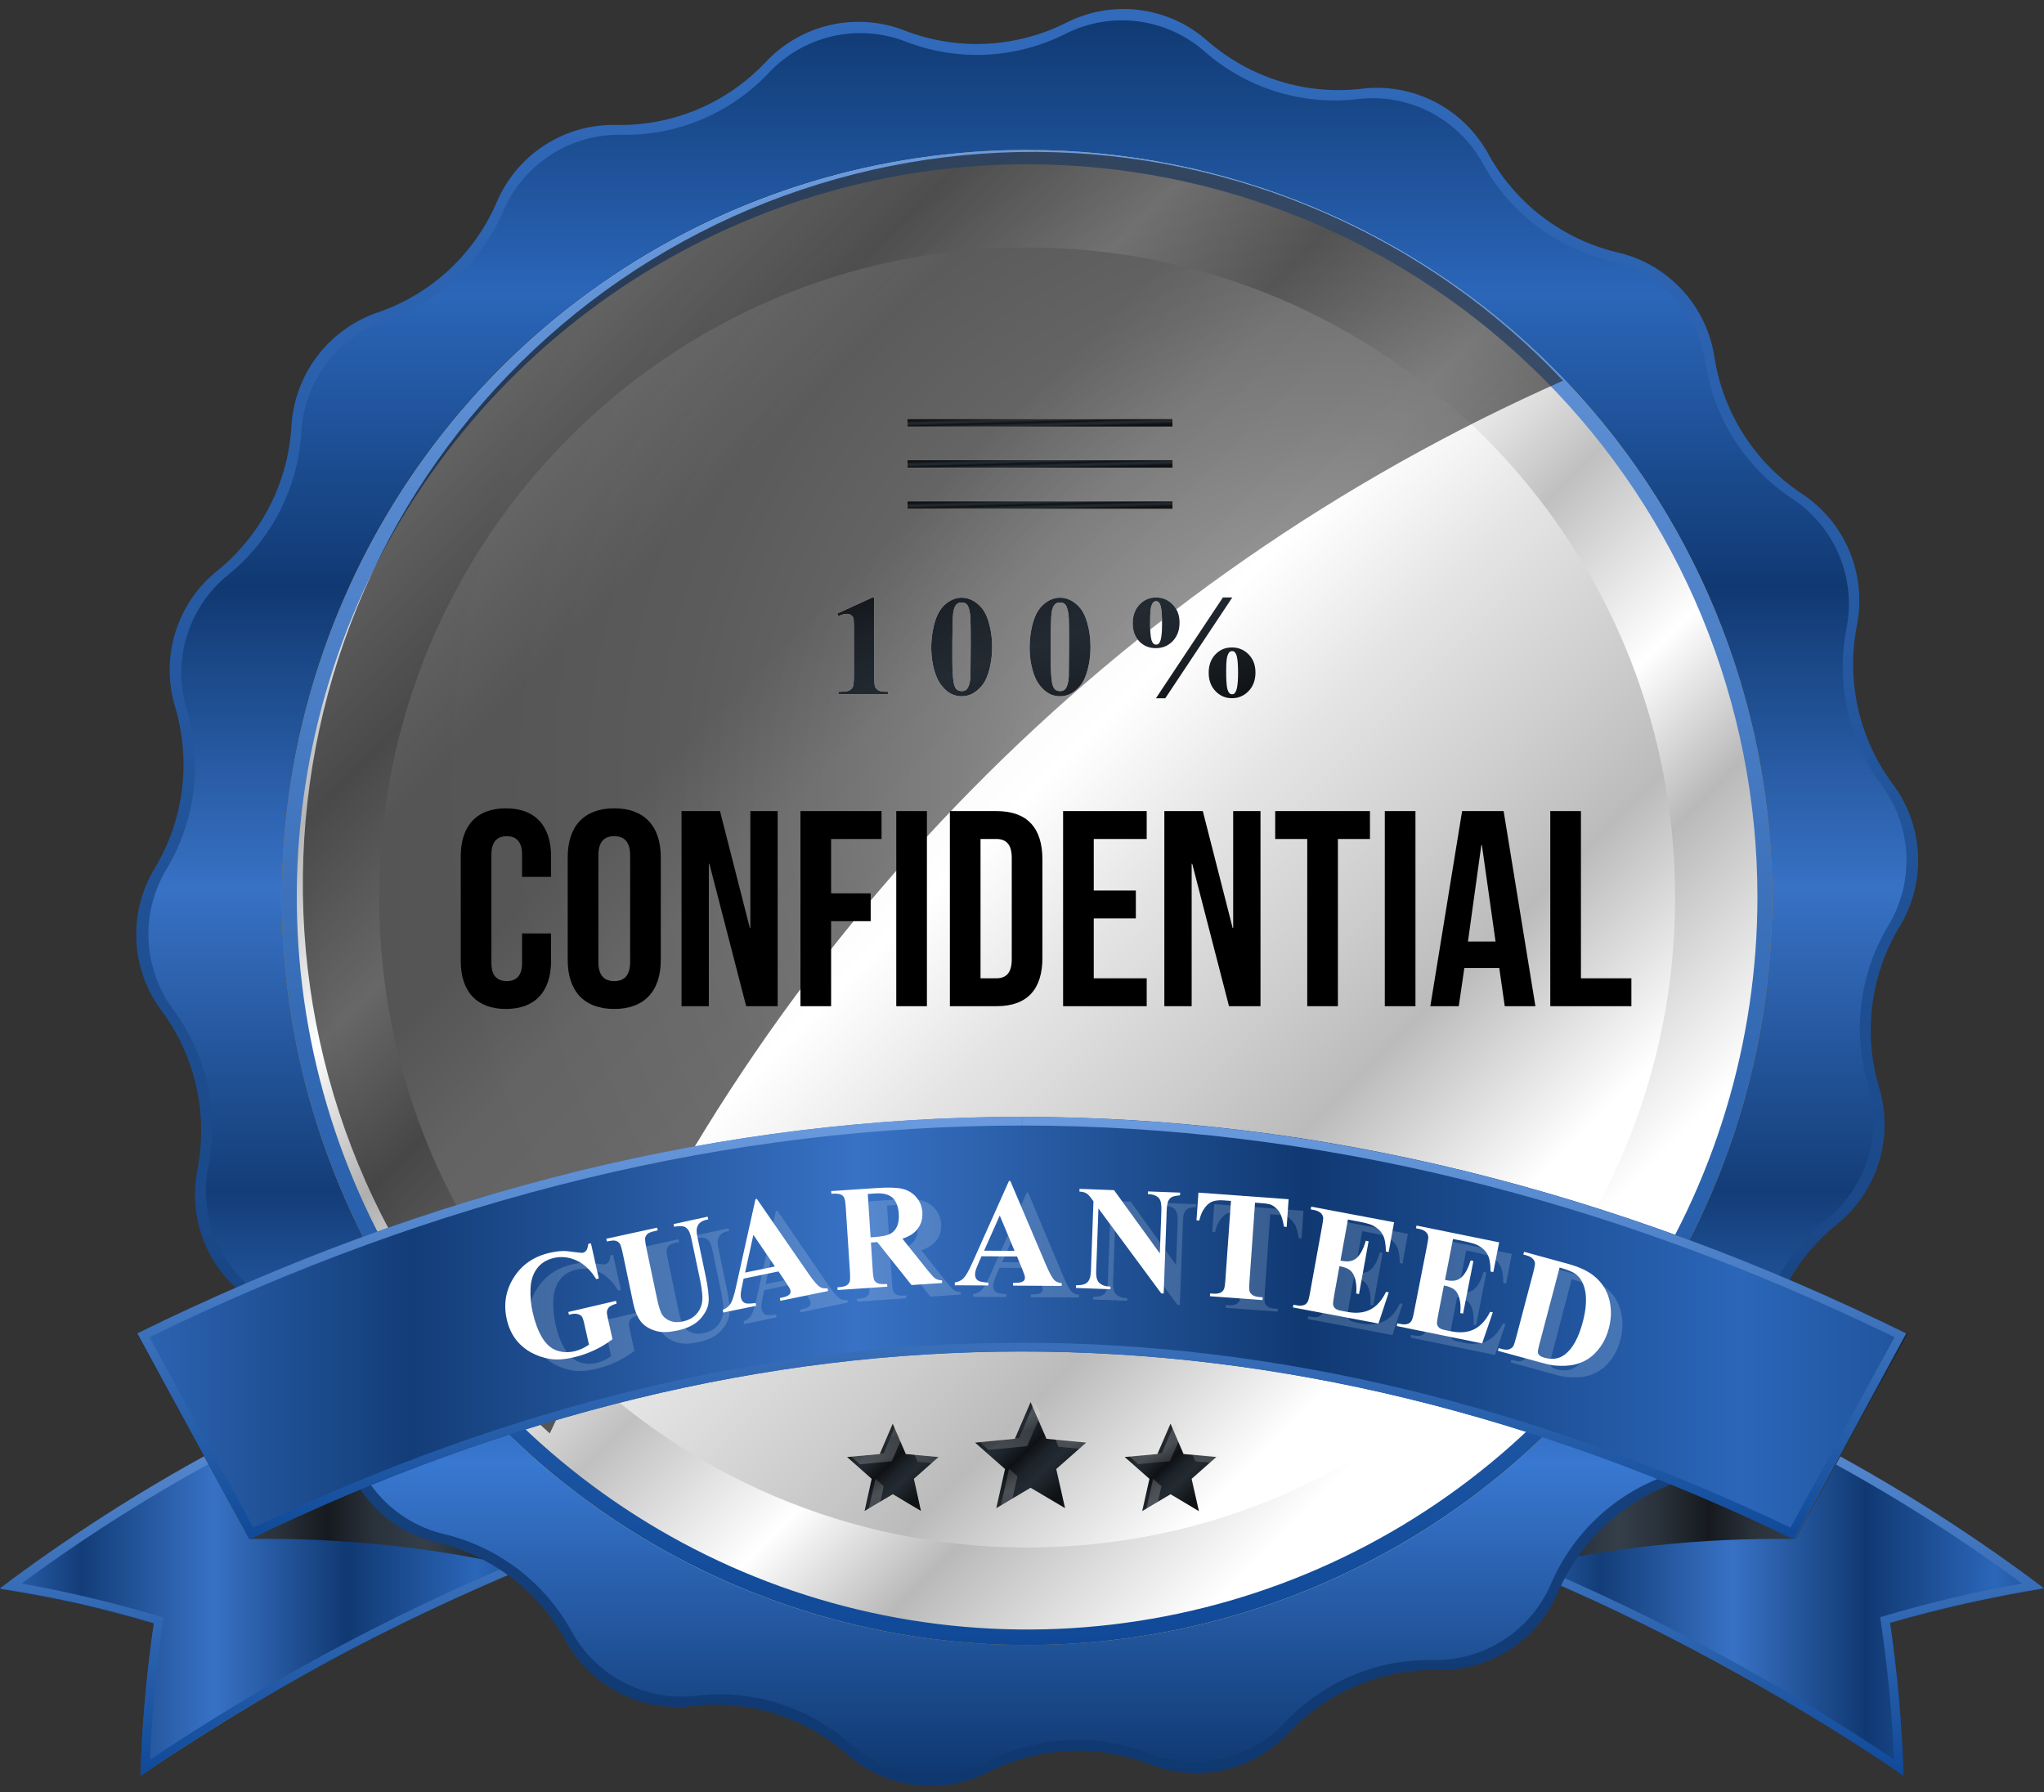 <svg width="195" height="171" viewBox="0 0 195 171" fill="none" xmlns="http://www.w3.org/2000/svg">
<rect x="0" y="0" width="195" height="171" fill="#333333" stroke="none"/>
<g clip-path="url(#clip0_22268_1790)">
<path d="M50.125 149.586C37.245 154.935 24.942 161.582 13.404 169.429C13.555 164.566 13.984 159.714 14.69 154.9C9.871 153.488 4.968 152.384 0.01 151.593C12.975 141.827 27.322 134.062 42.576 128.553L50.125 149.586Z" fill="url(#paint0_linear_22268_1790)"/>
<path d="M144.896 149.587C157.774 154.935 170.073 161.583 181.607 169.429C181.467 164.554 181.041 159.692 180.333 154.868C185.147 153.455 190.047 152.349 195.001 151.56C182.039 141.79 167.691 134.024 152.435 128.521C149.392 136.932 147.875 141.165 144.896 149.587Z" fill="url(#paint1_linear_22268_1790)"/>
<path d="M42.083 129.601L48.291 146.953L49.071 149.157C36.913 154.275 25.271 160.55 14.306 167.897C14.476 163.593 14.88 159.304 15.515 155.043L15.603 154.327L14.91 154.129C10.686 152.872 6.394 151.858 2.055 151.086C14.316 142.065 27.789 134.832 42.072 129.601M42.567 128.499C27.312 134.007 12.965 141.773 0 151.538C4.958 152.329 9.861 153.433 14.68 154.845C13.973 159.67 13.543 164.532 13.394 169.407C24.932 161.562 37.236 154.913 50.115 149.565L42.567 128.51V128.499Z" fill="url(#paint2_linear_22268_1790)"/>
<path d="M152.906 129.6C167.185 134.836 180.658 142.069 192.922 151.086C188.583 151.845 184.292 152.849 180.067 154.094L179.375 154.293L179.473 155.01C180.099 159.271 180.502 163.56 180.682 167.863C169.713 160.517 158.068 154.241 145.906 149.124L149.619 138.772L152.916 129.6M152.41 128.498C149.4 136.92 147.883 141.131 144.873 149.553C157.749 154.9 170.05 161.549 181.584 169.396C181.442 164.521 181.017 159.659 180.308 154.833C185.124 153.42 190.022 152.316 194.976 151.526C182.015 141.756 167.666 133.99 152.41 128.487V128.498Z" fill="url(#paint3_linear_22268_1790)"/>
<path d="M50.149 149.653C41.505 147.645 32.65 146.701 23.778 146.841L13.076 127.219C22.926 126.516 32.824 126.975 42.567 128.586L50.149 149.653Z" fill="url(#paint4_linear_22268_1790)"/>
<path d="M144.896 149.654C153.541 147.645 162.396 146.702 171.268 146.842L181.981 127.22C172.127 126.517 162.225 126.976 152.478 128.587C149.358 137.02 147.853 141.231 144.896 149.654Z" fill="url(#paint5_linear_22268_1790)"/>
<path d="M168.178 130.505C168.065 132.96 167.21 135.322 165.73 137.279C164.248 139.236 162.208 140.695 159.882 141.463C157.395 142.327 155.113 143.699 153.18 145.492C151.247 147.285 149.706 149.46 148.653 151.88C147.7 154.142 146.089 156.065 144.031 157.394C141.973 158.723 139.563 159.4 137.115 159.332C134.483 159.291 131.871 159.797 129.443 160.817C127.015 161.839 124.824 163.351 123.007 165.263C121.347 167.071 119.178 168.331 116.788 168.874C114.398 169.418 111.899 169.219 109.624 168.305C107.165 167.367 104.539 166.948 101.911 167.074C99.283 167.202 96.709 167.873 94.351 169.044C92.174 170.174 89.707 170.615 87.275 170.305C84.844 169.996 82.564 168.952 80.737 167.313C78.747 165.582 76.421 164.285 73.906 163.504C71.39 162.721 68.74 162.472 66.124 162.772C63.694 163.075 61.23 162.636 59.053 161.511C56.877 160.385 55.09 158.627 53.927 156.467C52.646 154.16 50.903 152.145 48.807 150.548C46.712 148.95 44.31 147.805 41.753 147.185C39.365 146.637 37.198 145.379 35.535 143.576C33.873 141.772 32.792 139.506 32.435 137.075C32.017 134.468 31.066 131.976 29.642 129.754C28.218 127.533 26.352 125.631 24.161 124.167C22.099 122.84 20.488 120.917 19.54 118.651C18.592 116.385 18.353 113.884 18.854 111.479C19.347 108.884 19.301 106.215 18.719 103.639C18.136 101.064 17.03 98.636 15.47 96.509C13.984 94.554 13.126 92.193 13.008 89.738C12.89 87.283 13.519 84.851 14.81 82.762C16.158 80.494 17.024 77.971 17.355 75.352C17.685 72.732 17.474 70.072 16.733 67.539C16.004 65.193 16.003 62.681 16.729 60.334C17.455 57.988 18.874 55.918 20.799 54.398C22.84 52.73 24.515 50.657 25.719 48.308C26.924 45.96 27.631 43.387 27.798 40.751C27.921 38.295 28.782 35.934 30.266 33.976C31.75 32.019 33.789 30.557 36.116 29.783C38.605 28.92 40.89 27.549 42.824 25.756C44.759 23.963 46.302 21.787 47.356 19.366C48.301 17.099 49.911 15.173 51.971 13.844C54.031 12.515 56.445 11.846 58.894 11.925C61.525 11.962 64.135 11.454 66.561 10.431C68.987 9.409 71.176 7.894 72.991 5.983C74.656 4.182 76.825 2.928 79.213 2.385C81.602 1.842 84.097 2.036 86.374 2.94C88.835 3.882 91.463 4.302 94.093 4.175C96.723 4.048 99.299 3.376 101.658 2.202C103.829 1.081 106.288 0.647 108.71 0.956C111.133 1.265 113.405 2.303 115.228 3.933C117.218 5.662 119.545 6.959 122.06 7.741C124.575 8.522 127.225 8.772 129.842 8.474C132.271 8.169 134.736 8.608 136.913 9.733C139.089 10.858 140.876 12.617 142.038 14.78C143.322 17.086 145.067 19.101 147.164 20.698C149.261 22.296 151.665 23.441 154.223 24.062C156.621 24.594 158.801 25.847 160.47 27.653C162.142 29.458 163.223 31.732 163.574 34.17C163.992 36.779 164.945 39.273 166.371 41.494C167.797 43.716 169.664 45.617 171.858 47.079C173.909 48.415 175.51 50.341 176.45 52.605C177.392 54.869 177.629 57.365 177.133 59.767C176.636 62.361 176.681 65.031 177.265 67.607C177.847 70.183 178.955 72.611 180.518 74.737C182.003 76.691 182.861 79.052 182.979 81.507C183.096 83.962 182.468 86.395 181.176 88.484C179.824 90.75 178.955 93.273 178.624 95.893C178.293 98.513 178.507 101.174 179.254 103.707C179.973 106.055 179.969 108.566 179.244 110.912C178.519 113.258 177.106 115.33 175.188 116.858C173.144 118.524 171.465 120.597 170.259 122.946C169.053 125.294 168.344 127.868 168.178 130.505Z" fill="url(#paint6_linear_22268_1790)"/>
<path d="M167.287 129.921C167.166 132.343 166.319 134.673 164.856 136.604C163.394 138.535 161.384 139.979 159.091 140.746C156.636 141.6 154.382 142.954 152.474 144.724C150.566 146.495 149.044 148.642 148.004 151.031C147.063 153.265 145.472 155.161 143.439 156.474C141.406 157.785 139.026 158.45 136.61 158.384C134.011 158.343 131.433 158.844 129.037 159.853C126.641 160.863 124.479 162.359 122.688 164.248C121.046 166.021 118.909 167.255 116.557 167.79C114.205 168.325 111.746 168.136 109.503 167.247C107.074 166.319 104.48 165.906 101.884 166.031C99.288 166.155 96.746 166.818 94.417 167.974C92.266 169.083 89.832 169.512 87.434 169.207C85.036 168.902 82.786 167.877 80.979 166.266C79.014 164.56 76.719 163.282 74.239 162.509C71.758 161.737 69.144 161.489 66.563 161.779C64.158 162.091 61.715 161.663 59.557 160.553C57.399 159.443 55.628 157.703 54.476 155.562C53.21 153.286 51.488 151.296 49.42 149.718C47.352 148.14 44.98 147.006 42.456 146.39C40.098 145.853 37.958 144.612 36.316 142.832C34.675 141.051 33.609 138.814 33.259 136.414C32.842 133.85 31.905 131.399 30.507 129.213C29.108 127.027 27.277 125.152 25.128 123.704C23.097 122.39 21.51 120.491 20.574 118.256C19.639 116.022 19.399 113.555 19.887 111.181C20.383 108.624 20.346 105.991 19.778 103.449C19.211 100.907 18.126 98.51 16.59 96.409C15.131 94.475 14.288 92.143 14.172 89.719C14.056 87.296 14.673 84.894 15.942 82.828C17.272 80.59 18.128 78.1 18.455 75.515C18.782 72.929 18.574 70.304 17.843 67.803C17.119 65.485 17.113 63 17.825 60.678C18.537 58.356 19.934 56.305 21.831 54.795C23.846 53.148 25.499 51.101 26.688 48.783C27.878 46.465 28.577 43.926 28.743 41.325C28.86 38.901 29.706 36.569 31.169 34.637C32.632 32.705 34.644 31.262 36.94 30.499C39.386 29.639 41.63 28.281 43.53 26.512C45.43 24.742 46.946 22.598 47.983 20.214C48.922 17.982 50.511 16.085 52.542 14.773C54.573 13.461 56.951 12.795 59.366 12.861C61.966 12.901 64.546 12.401 66.944 11.392C69.341 10.382 71.505 8.886 73.298 6.997C74.941 5.226 77.078 3.992 79.43 3.457C81.782 2.922 84.24 3.111 86.484 3.999C88.91 4.928 91.503 5.343 94.097 5.218C96.692 5.093 99.232 4.43 101.559 3.271C103.709 2.162 106.143 1.731 108.542 2.036C110.94 2.341 113.191 3.367 114.997 4.98C116.963 6.685 119.26 7.964 121.743 8.737C124.225 9.509 126.841 9.757 129.424 9.466C131.829 9.154 134.272 9.582 136.429 10.692C138.587 11.802 140.359 13.542 141.51 15.684C142.773 17.962 144.494 19.954 146.564 21.533C148.632 23.111 151.004 24.243 153.532 24.855C155.88 25.389 158.015 26.621 159.656 28.391C161.297 30.161 162.367 32.386 162.728 34.776C163.142 37.35 164.079 39.81 165.484 42.003C166.89 44.195 168.73 46.074 170.891 47.52C172.923 48.833 174.512 50.731 175.45 52.966C176.386 55.2 176.628 57.667 176.144 60.042C175.648 62.601 175.685 65.236 176.251 67.779C176.819 70.323 177.905 72.722 179.441 74.825C180.901 76.757 181.745 79.086 181.863 81.508C181.98 83.929 181.366 86.33 180.099 88.395C178.765 90.632 177.907 93.122 177.58 95.708C177.252 98.294 177.463 100.92 178.198 103.42C178.909 105.737 178.908 108.214 178.191 110.529C177.476 112.844 176.081 114.889 174.189 116.395C172.166 118.047 170.51 120.103 169.322 122.431C168.134 124.759 167.442 127.31 167.287 129.921Z" fill="url(#paint7_linear_22268_1790)"/>
<path d="M169.071 85.629C169.071 99.735 164.901 113.524 157.089 125.253C149.277 136.982 138.175 146.124 125.185 151.522C112.195 156.92 97.901 158.333 84.11 155.581C70.32 152.829 57.653 146.035 47.711 136.061C37.769 126.087 30.998 113.378 28.255 99.543C25.512 85.708 26.919 71.367 32.3 58.335C37.681 45.302 46.793 34.163 58.484 26.326C70.174 18.489 83.919 14.306 97.98 14.306C116.834 14.306 134.916 21.82 148.249 35.196C161.58 48.572 169.071 66.713 169.071 85.629Z" fill="url(#paint8_linear_22268_1790)"/>
<path d="M169.071 85.629C169.071 99.735 164.901 113.524 157.089 125.253C149.277 136.982 138.175 146.124 125.185 151.522C112.195 156.92 97.901 158.333 84.11 155.581C70.32 152.829 57.653 146.035 47.711 136.061C37.769 126.087 30.998 113.378 28.255 99.543C25.512 85.708 26.919 71.367 32.3 58.335C37.681 45.302 46.793 34.163 58.484 26.326C70.174 18.489 83.919 14.306 97.98 14.306C116.834 14.306 134.916 21.82 148.249 35.196C161.58 48.572 169.071 66.713 169.071 85.629Z" fill="url(#paint9_linear_22268_1790)"/>
<path d="M167.661 85.628C167.651 99.451 163.556 112.96 155.893 124.448C148.23 135.936 137.345 144.886 124.613 150.168C111.881 155.451 97.873 156.827 84.362 154.123C70.85 151.42 58.441 144.759 48.702 134.981C38.963 125.203 32.333 112.747 29.649 99.19C26.965 85.632 28.348 71.58 33.623 58.81C38.898 46.041 47.829 35.127 59.285 27.449C70.742 19.771 84.21 15.672 97.988 15.672C107.142 15.672 116.207 17.482 124.663 20.999C133.12 24.515 140.803 29.669 147.274 36.165C153.745 42.662 158.876 50.374 162.374 58.861C165.872 67.348 167.668 76.444 167.661 85.628Z" fill="url(#paint10_linear_22268_1790)"/>
<path d="M97.991 147.647C132.132 147.647 159.808 119.88 159.808 85.628C159.808 51.376 132.132 23.61 97.991 23.61C63.85 23.61 36.174 51.376 36.174 85.628C36.174 119.88 63.85 147.647 97.991 147.647Z" fill="url(#paint11_linear_22268_1790)"/>
<path style="mix-blend-mode:screen" opacity="0.6" d="M52.445 136.769C53.083 135.402 53.731 134.057 54.401 132.712C72.599 89.663 106.47 55.192 149.116 36.322C142.648 29.469 134.862 24.002 126.23 20.25C117.597 16.498 108.297 14.54 98.89 14.493C89.482 14.445 80.163 16.311 71.493 19.976C62.824 23.641 54.985 29.03 48.449 35.818C41.912 42.606 36.814 50.652 33.462 59.471C30.11 68.29 28.574 77.698 28.945 87.129C29.316 96.56 31.588 105.818 35.623 114.343C39.659 122.869 45.373 130.487 52.423 136.736L52.445 136.769Z" fill="url(#paint12_radial_22268_1790)"/>
<path d="M171.171 146.851C121.725 122.975 73.302 122.986 23.813 146.851L13.111 127.23C69.149 99.671 125.89 99.671 181.883 127.23L171.171 146.851Z" fill="url(#paint13_linear_22268_1790)"/>
<path d="M58.489 119.725L59.237 123.085L58.985 123.145C58.475 122.298 57.862 121.708 57.145 121.374C56.428 121.04 55.708 120.958 54.984 121.128C54.292 121.292 53.761 121.629 53.391 122.141C53.019 122.648 52.818 123.282 52.786 124.044C52.755 124.806 52.823 125.564 52.991 126.319C53.194 127.233 53.478 128.009 53.84 128.649C54.203 129.288 54.653 129.715 55.19 129.929C55.731 130.142 56.322 130.172 56.964 130.021C57.188 129.968 57.41 129.891 57.632 129.789C57.857 129.682 58.082 129.552 58.307 129.401L57.866 127.418C57.782 127.044 57.703 126.808 57.63 126.712C57.554 126.611 57.427 126.535 57.248 126.484C57.073 126.431 56.874 126.431 56.651 126.484L56.412 126.54L56.354 126.28L60.856 125.219L60.914 125.479C60.577 125.583 60.349 125.688 60.229 125.796C60.113 125.897 60.037 126.041 60.002 126.227C59.981 126.325 60.009 126.548 60.086 126.895L60.527 128.877C59.996 129.289 59.424 129.638 58.812 129.925C58.206 130.216 57.559 130.443 56.872 130.605C55.993 130.812 55.235 130.863 54.597 130.757C53.964 130.645 53.38 130.442 52.845 130.149C52.313 129.85 51.866 129.48 51.504 129.037C51.041 128.466 50.721 127.779 50.542 126.978C50.223 125.544 50.443 124.217 51.202 122.997C51.96 121.778 53.082 120.993 54.567 120.642C55.027 120.534 55.449 120.474 55.835 120.462C56.044 120.452 56.391 120.484 56.877 120.556C57.366 120.623 57.652 120.647 57.734 120.628C57.862 120.598 57.969 120.523 58.058 120.404C58.145 120.279 58.205 120.073 58.236 119.784L58.489 119.725Z" fill="#C8DCEE" fill-opacity="0.21"/>
<path d="M59.94 119.293L64.736 118.236L64.791 118.497L64.551 118.55C64.19 118.63 63.949 118.725 63.829 118.835C63.712 118.939 63.638 119.066 63.607 119.215C63.581 119.364 63.624 119.711 63.737 120.256L64.712 124.938C64.889 125.794 65.069 126.347 65.25 126.597C65.436 126.846 65.691 127.031 66.017 127.151C66.343 127.271 66.726 127.282 67.164 127.186C67.667 127.075 68.07 126.866 68.374 126.558C68.681 126.244 68.879 125.864 68.968 125.417C69.061 124.969 69.002 124.237 68.79 123.221L67.979 119.322C67.89 118.894 67.783 118.598 67.658 118.434C67.533 118.269 67.397 118.166 67.25 118.125C67.022 118.062 66.721 118.072 66.346 118.155L66.292 117.894L69.506 117.186L69.56 117.447L69.368 117.489C69.108 117.546 68.902 117.648 68.751 117.795C68.6 117.941 68.508 118.131 68.475 118.364C68.447 118.528 68.474 118.804 68.555 119.195L69.31 122.826C69.544 123.95 69.64 124.777 69.597 125.308C69.559 125.837 69.305 126.373 68.835 126.914C68.365 127.455 67.647 127.832 66.683 128.044C65.879 128.221 65.235 128.248 64.751 128.123C64.09 127.954 63.587 127.662 63.242 127.246C62.898 126.83 62.643 126.225 62.477 125.431L61.504 120.748C61.389 120.198 61.288 119.864 61.202 119.745C61.114 119.622 60.989 119.536 60.826 119.489C60.663 119.441 60.386 119.463 59.994 119.554L59.94 119.293Z" fill="#C8DCEE" fill-opacity="0.21"/>
<path d="M76.194 122.412L72.903 123.094L72.694 124.108C72.627 124.446 72.613 124.716 72.653 124.919C72.705 125.187 72.849 125.364 73.085 125.447C73.223 125.497 73.539 125.49 74.032 125.427L74.083 125.689L70.985 126.331L70.934 126.07C71.258 125.949 71.505 125.75 71.675 125.475C71.844 125.194 72.015 124.656 72.188 123.86L74.022 115.52L74.152 115.493L79.051 122.658C79.518 123.336 79.873 123.75 80.117 123.901C80.301 124.015 80.537 124.054 80.826 124.018L80.877 124.28L76.371 125.215L76.32 124.953L76.505 124.914C76.867 124.84 77.111 124.735 77.237 124.601C77.323 124.504 77.352 124.386 77.324 124.244C77.308 124.159 77.277 124.075 77.232 123.991C77.215 123.951 77.111 123.788 76.922 123.504L76.194 122.412ZM75.858 121.937L73.823 118.923L73.041 122.521L75.858 121.937Z" fill="#C8DCEE" fill-opacity="0.21"/>
<path d="M84.92 119.651L85.09 122.296C85.123 122.807 85.172 123.127 85.24 123.258C85.311 123.384 85.426 123.481 85.585 123.549C85.743 123.618 86.032 123.638 86.451 123.609L86.468 123.867L81.773 124.186L81.757 123.928C82.18 123.899 82.464 123.84 82.608 123.752C82.756 123.657 82.855 123.544 82.906 123.41C82.96 123.275 82.971 122.953 82.939 122.442L82.546 116.316C82.513 115.806 82.461 115.488 82.39 115.362C82.322 115.232 82.21 115.132 82.051 115.063C81.893 114.995 81.604 114.975 81.184 115.003L81.168 114.746L85.43 114.456C86.539 114.381 87.356 114.405 87.88 114.528C88.404 114.651 88.843 114.915 89.195 115.32C89.547 115.72 89.741 116.205 89.777 116.776C89.822 117.472 89.615 118.064 89.157 118.552C88.865 118.861 88.443 119.107 87.893 119.288L90.303 122.334C90.619 122.728 90.84 122.971 90.969 123.065C91.163 123.196 91.382 123.261 91.626 123.258L91.643 123.516L88.754 123.712L85.522 119.61L84.92 119.651ZM84.624 115.022L84.889 119.157L85.274 119.131C85.901 119.088 86.366 118.998 86.67 118.861C86.974 118.719 87.203 118.489 87.36 118.171C87.52 117.848 87.585 117.438 87.553 116.941C87.507 116.222 87.308 115.702 86.957 115.381C86.61 115.059 86.073 114.923 85.347 114.973L84.624 115.022Z" fill="#C8DCEE" fill-opacity="0.21"/>
<path d="M98.714 120.984L95.358 120.964L94.953 121.913C94.82 122.23 94.753 122.491 94.752 122.698C94.75 122.972 94.857 123.175 95.071 123.306C95.197 123.384 95.507 123.443 96.002 123.485L96 123.752L92.84 123.732L92.841 123.465C93.183 123.415 93.464 123.272 93.685 123.038C93.906 122.799 94.18 122.308 94.506 121.564L97.95 113.782L98.083 113.783L101.464 121.824C101.786 122.585 102.052 123.065 102.261 123.264C102.419 123.414 102.643 123.501 102.933 123.527L102.931 123.794L98.334 123.766L98.335 123.499L98.525 123.5C98.894 123.503 99.153 123.451 99.303 123.346C99.407 123.27 99.459 123.16 99.46 123.016C99.46 122.929 99.447 122.84 99.419 122.749C99.41 122.705 99.341 122.524 99.212 122.206L98.714 120.984ZM98.479 120.449L97.083 117.073L95.606 120.432L98.479 120.449Z" fill="#C8DCEE" fill-opacity="0.21"/>
<path d="M107.874 114.656L112.197 120.691L112.343 116.627C112.363 116.06 112.297 115.673 112.147 115.467C111.939 115.189 111.58 115.045 111.07 115.035L111.079 114.778L114.114 114.893L114.105 115.151C113.715 115.187 113.45 115.244 113.312 115.323C113.178 115.397 113.069 115.525 112.986 115.708C112.907 115.887 112.86 116.199 112.844 116.646L112.562 124.517L112.332 124.508L106.401 116.401L106.186 122.411C106.166 122.955 106.273 123.327 106.505 123.526C106.743 123.726 107.017 123.832 107.328 123.844L107.545 123.852L107.536 124.11L104.277 123.986L104.287 123.728C104.793 123.743 105.149 123.65 105.355 123.448C105.561 123.246 105.673 122.894 105.691 122.392L105.93 115.72L105.743 115.462C105.557 115.204 105.392 115.032 105.245 114.947C105.099 114.863 104.886 114.81 104.607 114.79L104.616 114.532L107.874 114.656Z" fill="#C8DCEE" fill-opacity="0.21"/>
<path d="M124.353 115.523L124.168 118.163L123.916 118.144C123.81 117.524 123.675 117.076 123.512 116.798C123.349 116.516 123.114 116.285 122.809 116.103C122.638 116.003 122.331 115.937 121.888 115.905L121.182 115.852L120.655 123.376C120.62 123.875 120.624 124.188 120.666 124.317C120.714 124.446 120.811 124.564 120.958 124.671C121.11 124.774 121.321 124.835 121.591 124.855L121.906 124.879L121.887 125.145L116.924 124.777L116.943 124.51L117.258 124.534C117.533 124.554 117.757 124.52 117.932 124.432C118.058 124.374 118.162 124.266 118.243 124.108C118.302 123.997 118.349 123.697 118.383 123.207L118.91 115.684L118.225 115.633C117.587 115.585 117.114 115.69 116.805 115.947C116.373 116.305 116.078 116.84 115.92 117.551L115.654 117.532L115.839 114.892L124.353 115.523Z" fill="#C8DCEE" fill-opacity="0.21"/>
<path d="M129.957 117.462L129.254 121.376L129.44 121.411C130.032 121.524 130.496 121.415 130.831 121.082C131.167 120.75 131.438 120.218 131.646 119.485L131.908 119.534L131.003 124.569L130.741 124.519C130.784 123.961 130.748 123.489 130.632 123.105C130.52 122.722 130.358 122.449 130.145 122.286C129.932 122.119 129.604 121.993 129.158 121.908L128.671 124.617C128.576 125.146 128.538 125.474 128.558 125.6C128.583 125.727 128.648 125.84 128.754 125.938C128.86 126.036 129.046 126.111 129.313 126.162L129.871 126.268C130.744 126.434 131.479 126.359 132.078 126.043C132.681 125.727 133.174 125.166 133.557 124.359L133.811 124.407L132.842 127.383L124.766 125.846L124.813 125.584L125.123 125.643C125.394 125.694 125.621 125.686 125.804 125.619C125.936 125.575 126.048 125.479 126.141 125.331C126.212 125.227 126.291 124.934 126.377 124.452L127.514 118.126C127.593 117.691 127.629 117.422 127.624 117.318C127.608 117.144 127.546 117 127.438 116.887C127.287 116.721 127.06 116.61 126.757 116.552L126.447 116.493L126.494 116.23L134.315 117.719L133.804 120.563L133.542 120.513C133.534 119.793 133.435 119.258 133.246 118.909C133.062 118.561 132.761 118.274 132.346 118.048C132.104 117.914 131.629 117.78 130.922 117.645L129.957 117.462Z" fill="#C8DCEE" fill-opacity="0.21"/>
<path d="M139.877 119.315L139.12 123.218L139.305 123.257C139.896 123.378 140.362 123.275 140.701 122.948C141.041 122.621 141.32 122.092 141.538 121.362L141.799 121.416L140.825 126.437L140.564 126.383C140.615 125.825 140.585 125.353 140.474 124.967C140.367 124.583 140.209 124.307 139.998 124.142C139.788 123.971 139.461 123.84 139.017 123.749L138.492 126.45C138.39 126.978 138.348 127.306 138.366 127.432C138.389 127.559 138.453 127.673 138.557 127.773C138.662 127.873 138.847 127.95 139.113 128.004L139.669 128.119C140.54 128.298 141.276 128.233 141.88 127.926C142.486 127.619 142.988 127.065 143.38 126.264L143.635 126.316L142.625 129.278L134.57 127.623L134.621 127.361L134.93 127.424C135.201 127.48 135.428 127.475 135.612 127.41C135.744 127.369 135.858 127.274 135.953 127.127C136.025 127.024 136.108 126.733 136.201 126.252L137.425 119.943C137.51 119.51 137.55 119.241 137.546 119.137C137.532 118.963 137.472 118.818 137.366 118.703C137.217 118.535 136.992 118.42 136.69 118.358L136.38 118.295L136.431 118.033L144.231 119.636L143.681 122.472L143.419 122.418C143.421 121.698 143.33 121.162 143.146 120.81C142.966 120.459 142.67 120.168 142.258 119.936C142.017 119.799 141.545 119.657 140.839 119.512L139.877 119.315Z" fill="#C8DCEE" fill-opacity="0.21"/>
<path d="M144.117 129.984L144.184 129.726L144.488 129.811C144.756 129.884 144.969 129.898 145.131 129.854C145.299 129.805 145.435 129.716 145.541 129.586C145.608 129.5 145.705 129.213 145.832 128.725L147.451 122.512C147.578 122.03 147.632 121.721 147.613 121.586C147.595 121.452 147.52 121.319 147.39 121.189C147.266 121.055 147.075 120.952 146.818 120.881L146.514 120.797L146.58 120.54L150.688 121.674C151.786 121.977 152.628 122.374 153.216 122.865C153.934 123.467 154.403 124.206 154.624 125.084C154.851 125.962 154.838 126.882 154.587 127.843C154.413 128.507 154.15 129.092 153.796 129.596C153.443 130.096 153.054 130.484 152.629 130.76C152.205 131.031 151.748 131.218 151.256 131.321C150.77 131.421 150.201 131.445 149.547 131.394C149.257 131.374 148.816 131.282 148.225 131.119L144.117 129.984ZM149.94 122.042L148.017 129.411C147.916 129.801 147.871 130.046 147.884 130.144C147.897 130.242 147.941 130.326 148.014 130.396C148.118 130.5 148.286 130.583 148.516 130.647C149.27 130.855 149.914 130.749 150.448 130.329C151.176 129.764 151.737 128.729 152.13 127.224C152.444 126.012 152.512 124.993 152.332 124.166C152.186 123.519 151.91 123.029 151.503 122.698C151.215 122.464 150.694 122.246 149.94 122.042Z" fill="#C8DCEE" fill-opacity="0.21"/>
<path d="M56.375 118.622L57.131 121.982L56.876 122.041C56.361 121.195 55.741 120.605 55.017 120.271C54.293 119.936 53.565 119.855 52.833 120.025C52.134 120.189 51.597 120.526 51.223 121.038C50.848 121.544 50.644 122.179 50.612 122.941C50.58 123.703 50.649 124.461 50.819 125.216C51.025 126.13 51.311 126.906 51.678 127.546C52.044 128.185 52.499 128.612 53.041 128.826C53.588 129.038 54.185 129.069 54.834 128.918C55.06 128.865 55.285 128.788 55.509 128.686C55.736 128.579 55.964 128.449 56.191 128.298L55.745 126.315C55.661 125.94 55.581 125.705 55.506 125.609C55.431 125.508 55.302 125.432 55.121 125.381C54.944 125.328 54.743 125.328 54.518 125.381L54.276 125.437L54.218 125.177L58.767 124.116L58.825 124.376C58.485 124.48 58.255 124.585 58.134 124.692C58.016 124.794 57.939 124.938 57.904 125.123C57.882 125.222 57.911 125.445 57.989 125.792L58.435 127.774C57.898 128.186 57.32 128.535 56.702 128.822C56.089 129.113 55.435 129.34 54.74 129.502C53.852 129.709 53.086 129.76 52.443 129.653C51.802 129.541 51.212 129.339 50.671 129.046C50.134 128.747 49.682 128.376 49.317 127.934C48.849 127.363 48.525 126.676 48.345 125.875C48.022 124.441 48.244 123.114 49.011 121.894C49.778 120.675 50.911 119.89 52.411 119.539C52.876 119.431 53.303 119.371 53.693 119.359C53.904 119.349 54.255 119.38 54.746 119.453C55.24 119.52 55.529 119.544 55.612 119.525C55.741 119.495 55.85 119.42 55.939 119.301C56.028 119.176 56.088 118.97 56.12 118.681L56.375 118.622Z" fill="white"/>
<path d="M57.844 118.19L62.691 117.133L62.746 117.394L62.504 117.447C62.139 117.526 61.896 117.621 61.774 117.732C61.656 117.836 61.581 117.963 61.55 118.112C61.523 118.261 61.567 118.608 61.682 119.153L62.666 123.835C62.846 124.691 63.027 125.244 63.21 125.494C63.398 125.743 63.656 125.928 63.986 126.048C64.315 126.168 64.701 126.179 65.144 126.083C65.652 125.972 66.06 125.763 66.367 125.455C66.677 125.141 66.878 124.761 66.967 124.314C67.061 123.865 67.001 123.134 66.788 122.118L65.968 118.218C65.878 117.79 65.77 117.495 65.644 117.33C65.518 117.166 65.38 117.063 65.231 117.022C65.001 116.959 64.697 116.969 64.318 117.052L64.263 116.791L67.511 116.083L67.566 116.344L67.372 116.386C67.109 116.443 66.901 116.545 66.748 116.691C66.595 116.838 66.502 117.028 66.469 117.261C66.441 117.424 66.468 117.701 66.55 118.092L67.313 121.723C67.549 122.847 67.646 123.674 67.603 124.204C67.565 124.734 67.308 125.269 66.833 125.811C66.357 126.352 65.633 126.728 64.659 126.941C63.846 127.118 63.195 127.144 62.706 127.02C62.037 126.851 61.529 126.559 61.181 126.143C60.833 125.727 60.576 125.122 60.408 124.327L59.424 119.645C59.309 119.095 59.207 118.761 59.119 118.642C59.031 118.519 58.904 118.433 58.739 118.386C58.575 118.338 58.295 118.36 57.899 118.451L57.844 118.19Z" fill="white"/>
<path d="M74.269 121.309L70.943 121.991L70.732 123.005C70.664 123.343 70.65 123.613 70.69 123.816C70.743 124.084 70.889 124.261 71.127 124.344C71.267 124.394 71.586 124.387 72.084 124.324L72.136 124.586L69.005 125.228L68.953 124.967C69.281 124.846 69.531 124.647 69.702 124.372C69.873 124.091 70.046 123.553 70.221 122.757L72.074 114.417L72.206 114.39L77.156 121.555C77.628 122.233 77.986 122.647 78.233 122.798C78.419 122.911 78.658 122.951 78.95 122.915L79.001 123.177L74.448 124.111L74.396 123.85L74.583 123.811C74.949 123.736 75.195 123.632 75.323 123.498C75.41 123.401 75.439 123.283 75.411 123.141C75.394 123.056 75.363 122.972 75.318 122.888C75.3 122.848 75.196 122.685 75.005 122.401L74.269 121.309ZM73.929 120.834L71.873 117.82L71.083 121.418L73.929 120.834Z" fill="white"/>
<path d="M83.087 118.548L83.258 121.193C83.291 121.703 83.342 122.024 83.41 122.155C83.482 122.28 83.598 122.377 83.758 122.446C83.918 122.514 84.21 122.534 84.634 122.506L84.651 122.764L79.906 123.082L79.89 122.825C80.318 122.796 80.605 122.737 80.75 122.648C80.9 122.554 81 122.44 81.051 122.306C81.106 122.172 81.117 121.85 81.084 121.339L80.687 115.213C80.654 114.702 80.602 114.384 80.529 114.259C80.462 114.128 80.347 114.028 80.187 113.96C80.027 113.891 79.736 113.871 79.312 113.9L79.295 113.642L83.602 113.353C84.723 113.278 85.548 113.301 86.078 113.424C86.608 113.547 87.051 113.811 87.406 114.216C87.762 114.616 87.958 115.102 87.995 115.673C88.04 116.369 87.831 116.961 87.368 117.449C87.073 117.758 86.647 118.003 86.091 118.185L88.527 121.231C88.845 121.624 89.069 121.868 89.199 121.962C89.395 122.093 89.617 122.157 89.864 122.155L89.88 122.412L86.961 122.608L83.695 118.507L83.087 118.548ZM82.787 113.918L83.055 118.053L83.444 118.027C84.078 117.985 84.548 117.895 84.855 117.758C85.162 117.616 85.394 117.386 85.552 117.067C85.714 116.744 85.779 116.334 85.747 115.838C85.7 115.119 85.499 114.598 85.144 114.277C84.794 113.956 84.252 113.82 83.518 113.869L82.787 113.918Z" fill="white"/>
<path d="M97.026 119.881L93.634 119.861L93.225 120.81C93.091 121.127 93.023 121.388 93.022 121.595C93.02 121.869 93.128 122.072 93.344 122.203C93.471 122.28 93.785 122.34 94.285 122.381L94.284 122.648L91.09 122.629L91.091 122.362C91.436 122.311 91.721 122.169 91.944 121.934C92.167 121.696 92.444 121.204 92.774 120.461L96.254 112.679L96.388 112.68L99.805 120.72C100.13 121.482 100.399 121.962 100.61 122.16C100.77 122.31 100.996 122.398 101.289 122.424L101.287 122.691L96.642 122.663L96.643 122.396L96.835 122.397C97.207 122.399 97.47 122.348 97.621 122.243C97.726 122.167 97.778 122.057 97.779 121.912C97.78 121.826 97.766 121.737 97.738 121.645C97.729 121.602 97.659 121.421 97.529 121.103L97.026 119.881ZM96.789 119.346L95.378 115.97L93.885 119.328L96.789 119.346Z" fill="white"/>
<path d="M106.282 113.553L110.65 119.588L110.797 115.523C110.817 114.956 110.751 114.57 110.599 114.364C110.389 114.086 110.027 113.942 109.51 113.932L109.52 113.674L112.587 113.789L112.578 114.048C112.183 114.084 111.916 114.141 111.776 114.22C111.641 114.294 111.531 114.422 111.447 114.605C111.367 114.784 111.319 115.096 111.303 115.543L111.018 123.414L110.786 123.405L104.792 115.298L104.575 121.308C104.555 121.852 104.663 122.224 104.898 122.423C105.138 122.623 105.415 122.729 105.73 122.741L105.949 122.749L105.94 123.007L102.646 122.883L102.656 122.625C103.167 122.64 103.527 122.546 103.735 122.345C103.944 122.143 104.057 121.791 104.075 121.289L104.317 114.617L104.127 114.359C103.94 114.1 103.773 113.929 103.625 113.844C103.477 113.76 103.262 113.707 102.979 113.687L102.989 113.429L106.282 113.553Z" fill="white"/>
<path d="M122.937 114.42L122.75 117.06L122.495 117.041C122.388 116.421 122.251 115.973 122.086 115.695C121.922 115.413 121.685 115.182 121.376 115C121.203 114.9 120.893 114.834 120.446 114.801L119.732 114.749L119.2 122.273C119.164 122.772 119.168 123.085 119.211 123.214C119.259 123.342 119.357 123.461 119.506 123.568C119.659 123.671 119.873 123.732 120.146 123.752L120.464 123.776L120.445 124.042L115.43 123.674L115.449 123.407L115.767 123.431C116.044 123.451 116.272 123.417 116.448 123.329C116.576 123.271 116.68 123.163 116.762 123.005C116.822 122.894 116.87 122.593 116.904 122.104L117.437 114.58L116.745 114.53C116.1 114.482 115.621 114.587 115.309 114.844C114.872 115.202 114.574 115.737 114.415 116.448L114.146 116.429L114.333 113.789L122.937 114.42Z" fill="white"/>
<path d="M128.594 116.358L127.883 120.273L128.071 120.308C128.67 120.421 129.139 120.311 129.477 119.979C129.816 119.647 130.091 119.114 130.3 118.381L130.565 118.431L129.651 123.466L129.386 123.416C129.43 122.857 129.393 122.386 129.276 122.002C129.163 121.619 128.999 121.346 128.783 121.183C128.569 121.016 128.237 120.89 127.786 120.805L127.294 123.514C127.198 124.043 127.16 124.371 127.18 124.497C127.205 124.624 127.271 124.737 127.378 124.835C127.485 124.933 127.673 125.008 127.943 125.059L128.507 125.165C129.389 125.331 130.132 125.256 130.737 124.94C131.346 124.624 131.844 124.063 132.231 123.255L132.489 123.304L131.509 126.28L123.348 124.743L123.395 124.481L123.709 124.54C123.982 124.591 124.212 124.583 124.397 124.515C124.53 124.472 124.643 124.376 124.738 124.227C124.809 124.124 124.889 123.831 124.976 123.348L126.125 117.023C126.204 116.588 126.241 116.319 126.236 116.215C126.22 116.041 126.157 115.897 126.048 115.784C125.896 115.618 125.666 115.506 125.36 115.449L125.046 115.39L125.094 115.127L132.998 116.616L132.481 119.46L132.217 119.41C132.208 118.689 132.109 118.155 131.917 117.806C131.731 117.458 131.428 117.171 131.008 116.945C130.763 116.811 130.284 116.677 129.569 116.542L128.594 116.358Z" fill="white"/>
<path d="M138.62 118.212L137.855 122.115L138.042 122.154C138.64 122.275 139.11 122.172 139.453 121.845C139.797 121.518 140.078 120.989 140.299 120.259L140.563 120.313L139.578 125.334L139.314 125.28C139.366 124.722 139.335 124.25 139.223 123.865C139.116 123.48 138.956 123.205 138.743 123.039C138.53 122.868 138.2 122.737 137.751 122.646L137.221 125.347C137.118 125.875 137.075 126.203 137.094 126.329C137.117 126.456 137.181 126.57 137.287 126.67C137.392 126.77 137.579 126.847 137.848 126.902L138.41 127.016C139.29 127.195 140.034 127.13 140.644 126.823C141.257 126.516 141.763 125.962 142.162 125.161L142.417 125.213L141.397 128.175L133.258 126.52L133.309 126.258L133.622 126.321C133.895 126.377 134.124 126.372 134.31 126.307C134.444 126.266 134.559 126.171 134.655 126.024C134.728 125.921 134.812 125.63 134.906 125.149L136.143 118.84C136.228 118.407 136.269 118.138 136.265 118.034C136.251 117.86 136.19 117.715 136.083 117.6C135.933 117.432 135.705 117.317 135.399 117.255L135.087 117.192L135.138 116.93L143.02 118.533L142.464 121.369L142.201 121.315C142.202 120.595 142.11 120.059 141.923 119.707C141.741 119.356 141.443 119.065 141.026 118.833C140.783 118.696 140.306 118.554 139.593 118.409L138.62 118.212Z" fill="white"/>
<path d="M142.904 128.881L142.972 128.623L143.28 128.708C143.55 128.781 143.765 128.795 143.928 128.75C144.099 128.702 144.236 128.613 144.344 128.483C144.411 128.397 144.509 128.11 144.638 127.622L146.274 121.409C146.401 120.926 146.456 120.618 146.437 120.483C146.42 120.349 146.345 120.216 146.212 120.086C146.086 119.952 145.894 119.849 145.634 119.778L145.327 119.694L145.395 119.436L149.546 120.571C150.654 120.874 151.505 121.271 152.098 121.762C152.825 122.363 153.3 123.103 153.522 123.98C153.751 124.859 153.738 125.779 153.485 126.74C153.31 127.404 153.043 127.988 152.686 128.493C152.329 128.993 151.936 129.381 151.506 129.656C151.078 129.928 150.616 130.115 150.119 130.218C149.628 130.318 149.053 130.342 148.392 130.291C148.099 130.271 147.654 130.179 147.057 130.016L142.904 128.881ZM148.789 120.939L146.846 128.308C146.744 128.698 146.699 128.942 146.712 129.041C146.725 129.139 146.77 129.223 146.843 129.293C146.949 129.396 147.118 129.48 147.349 129.543C148.112 129.751 148.762 129.646 149.303 129.226C150.038 128.66 150.605 127.625 151.002 126.121C151.321 124.909 151.389 123.89 151.206 123.063C151.058 122.416 150.779 121.926 150.368 121.595C150.077 121.361 149.552 121.143 148.789 120.939Z" fill="white"/>
<path d="M97.508 106.551V107.389C125.231 107.389 153.238 114.179 180.74 127.584L171.588 144.34L170.818 145.751C146.316 134.044 121.659 128.113 97.497 128.113C73.335 128.113 48.679 134.055 24.165 145.751L19.243 136.723L14.254 127.584C41.724 114.179 69.753 107.389 97.497 107.389V106.551M97.497 106.551C69.303 106.551 41.097 113.441 13.111 127.22L23.813 146.853C48.558 134.926 73.028 128.951 97.497 128.951C121.967 128.951 146.438 134.926 171.116 146.853L181.828 127.231C153.832 113.452 125.637 106.562 97.442 106.562L97.497 106.551Z" fill="url(#paint14_linear_22268_1790)"/>
<path d="M82.475 144.174L85.178 142.565L87.87 144.174L87.189 141.099L89.54 139.015L86.419 138.729L85.167 135.83L83.925 138.729L80.805 139.015L83.156 141.099L82.475 144.174Z" fill="url(#paint15_linear_22268_1790)"/>
<path d="M82.475 144.174L85.178 142.565L87.87 144.174L87.189 141.099L89.54 139.015L86.419 138.729L85.167 135.83L83.925 138.729L80.805 139.015L83.156 141.099L82.475 144.174Z" fill="url(#paint16_linear_22268_1790)"/>
<path d="M82.475 144.174L85.178 142.565L87.87 144.174L87.189 141.099L89.54 139.015L86.419 138.729L85.167 135.83L83.925 138.729L80.805 139.015L83.156 141.099L82.475 144.174Z" fill="url(#paint17_linear_22268_1790)"/>
<path d="M95.044 143.899L98.319 141.948L101.604 143.888L100.769 140.162L103.626 137.638L99.835 137.274L98.319 133.769L96.814 137.274L93.012 137.638L95.879 140.162L95.044 143.899Z" fill="url(#paint18_linear_22268_1790)"/>
<path d="M95.044 143.899L98.319 141.948L101.604 143.888L100.769 140.162L103.626 137.638L99.835 137.274L98.319 133.769L96.814 137.274L93.012 137.638L95.879 140.162L95.044 143.899Z" fill="url(#paint19_linear_22268_1790)"/>
<path d="M108.967 144.174L111.67 142.565L114.373 144.174L113.681 141.099L116.032 139.015L112.912 138.729L111.67 135.83L110.417 138.729L107.297 139.015L109.659 141.099L108.967 144.174Z" fill="url(#paint20_linear_22268_1790)"/>
<path d="M108.967 144.174L111.67 142.565L114.373 144.174L113.681 141.099L116.032 139.015L112.912 138.729L111.67 135.83L110.417 138.729L107.297 139.015L109.659 141.099L108.967 144.174Z" fill="url(#paint21_linear_22268_1790)"/>
<path d="M108.967 144.174L111.67 142.565L114.373 144.174L113.681 141.099L116.032 139.015L112.912 138.729L111.67 135.83L110.417 138.729L107.297 139.015L109.659 141.099L108.967 144.174Z" fill="url(#paint22_linear_22268_1790)"/>
<path d="M111.867 47.828H86.551V48.556H111.867V47.828Z" fill="url(#paint23_linear_22268_1790)"/>
<path d="M111.867 47.828H86.551V48.556H111.867V47.828Z" fill="url(#paint24_linear_22268_1790)"/>
<path d="M111.867 43.893H86.551V44.631H111.867V43.893Z" fill="url(#paint25_linear_22268_1790)"/>
<path d="M111.867 43.893H86.551V44.631H111.867V43.893Z" fill="url(#paint26_linear_22268_1790)"/>
<path d="M111.867 39.968H86.551V40.706H111.867V39.968Z" fill="url(#paint27_linear_22268_1790)"/>
<path d="M111.867 39.968H86.551V40.706H111.867V39.968Z" fill="url(#paint28_linear_22268_1790)"/>
<path d="M83.395 57.024V64.412C83.395 64.966 83.42 65.322 83.468 65.477C83.517 65.628 83.619 65.752 83.774 65.85C83.929 65.948 84.177 65.997 84.517 65.997H84.723V66.243H79.983V65.997H80.222C80.607 65.997 80.881 65.952 81.045 65.864C81.209 65.775 81.319 65.653 81.377 65.497C81.434 65.342 81.463 64.98 81.463 64.412V59.729C81.463 59.311 81.443 59.052 81.403 58.95C81.364 58.843 81.288 58.754 81.178 58.683C81.072 58.608 80.948 58.57 80.806 58.57C80.58 58.57 80.306 58.641 79.983 58.783L79.863 58.543L83.176 57.024H83.395Z" fill="url(#paint29_linear_22268_1790)"/>
<path d="M83.395 57.024V64.412C83.395 64.966 83.42 65.322 83.468 65.477C83.517 65.628 83.619 65.752 83.774 65.85C83.929 65.948 84.177 65.997 84.517 65.997H84.723V66.243H79.983V65.997H80.222C80.607 65.997 80.881 65.952 81.045 65.864C81.209 65.775 81.319 65.653 81.377 65.497C81.434 65.342 81.463 64.98 81.463 64.412V59.729C81.463 59.311 81.443 59.052 81.403 58.95C81.364 58.843 81.288 58.754 81.178 58.683C81.072 58.608 80.948 58.57 80.806 58.57C80.58 58.57 80.306 58.641 79.983 58.783L79.863 58.543L83.176 57.024H83.395Z" fill="url(#paint30_linear_22268_1790)"/>
<path d="M94.651 61.727C94.651 62.629 94.525 63.47 94.273 64.252C94.122 64.731 93.919 65.124 93.662 65.431C93.41 65.737 93.122 65.981 92.799 66.163C92.476 66.341 92.124 66.43 91.743 66.43C91.309 66.43 90.918 66.319 90.568 66.097C90.218 65.875 89.909 65.557 89.638 65.144C89.444 64.842 89.273 64.44 89.127 63.938C88.937 63.259 88.842 62.557 88.842 61.834C88.842 60.852 88.979 59.951 89.254 59.129C89.479 58.45 89.822 57.93 90.283 57.571C90.743 57.207 91.23 57.024 91.743 57.024C92.266 57.024 92.752 57.204 93.204 57.564C93.66 57.919 93.994 58.399 94.207 59.003C94.503 59.833 94.651 60.741 94.651 61.727ZM92.606 61.714C92.606 60.133 92.597 59.212 92.58 58.95C92.535 58.332 92.429 57.915 92.261 57.697C92.15 57.555 91.971 57.484 91.723 57.484C91.533 57.484 91.382 57.537 91.272 57.644C91.108 57.799 90.998 58.075 90.94 58.47C90.882 58.861 90.854 60.23 90.854 62.58C90.854 63.859 90.898 64.716 90.986 65.151C91.053 65.466 91.148 65.677 91.272 65.784C91.396 65.89 91.559 65.944 91.763 65.944C91.984 65.944 92.15 65.873 92.261 65.73C92.447 65.482 92.553 65.097 92.58 64.578L92.606 61.714Z" fill="url(#paint31_linear_22268_1790)"/>
<path d="M94.651 61.727C94.651 62.629 94.525 63.47 94.273 64.252C94.122 64.731 93.919 65.124 93.662 65.431C93.41 65.737 93.122 65.981 92.799 66.163C92.476 66.341 92.124 66.43 91.743 66.43C91.309 66.43 90.918 66.319 90.568 66.097C90.218 65.875 89.909 65.557 89.638 65.144C89.444 64.842 89.273 64.44 89.127 63.938C88.937 63.259 88.842 62.557 88.842 61.834C88.842 60.852 88.979 59.951 89.254 59.129C89.479 58.45 89.822 57.93 90.283 57.571C90.743 57.207 91.23 57.024 91.743 57.024C92.266 57.024 92.752 57.204 93.204 57.564C93.66 57.919 93.994 58.399 94.207 59.003C94.503 59.833 94.651 60.741 94.651 61.727ZM92.606 61.714C92.606 60.133 92.597 59.212 92.58 58.95C92.535 58.332 92.429 57.915 92.261 57.697C92.15 57.555 91.971 57.484 91.723 57.484C91.533 57.484 91.382 57.537 91.272 57.644C91.108 57.799 90.998 58.075 90.94 58.47C90.882 58.861 90.854 60.23 90.854 62.58C90.854 63.859 90.898 64.716 90.986 65.151C91.053 65.466 91.148 65.677 91.272 65.784C91.396 65.89 91.559 65.944 91.763 65.944C91.984 65.944 92.15 65.873 92.261 65.73C92.447 65.482 92.553 65.097 92.58 64.578L92.606 61.714Z" fill="url(#paint32_linear_22268_1790)"/>
<path d="M104.034 61.727C104.034 62.629 103.908 63.47 103.656 64.252C103.505 64.731 103.302 65.124 103.045 65.431C102.793 65.737 102.505 65.981 102.182 66.163C101.859 66.341 101.507 66.43 101.126 66.43C100.692 66.43 100.301 66.319 99.951 66.097C99.601 65.875 99.291 65.557 99.021 65.144C98.826 64.842 98.656 64.44 98.51 63.938C98.32 63.259 98.225 62.557 98.225 61.834C98.225 60.852 98.362 59.951 98.636 59.129C98.862 58.45 99.205 57.93 99.665 57.571C100.126 57.207 100.613 57.024 101.126 57.024C101.648 57.024 102.135 57.204 102.587 57.564C103.043 57.919 103.377 58.399 103.589 59.003C103.886 59.833 104.034 60.741 104.034 61.727ZM101.989 61.714C101.989 60.133 101.98 59.212 101.963 58.95C101.918 58.332 101.812 57.915 101.644 57.697C101.533 57.555 101.354 57.484 101.106 57.484C100.916 57.484 100.765 57.537 100.655 57.644C100.491 57.799 100.38 58.075 100.323 58.47C100.265 58.861 100.236 60.23 100.236 62.58C100.236 63.859 100.281 64.716 100.369 65.151C100.435 65.466 100.531 65.677 100.655 65.784C100.779 65.89 100.942 65.944 101.146 65.944C101.367 65.944 101.533 65.873 101.644 65.73C101.83 65.482 101.936 65.097 101.963 64.578L101.989 61.714Z" fill="url(#paint33_linear_22268_1790)"/>
<path d="M104.034 61.727C104.034 62.629 103.908 63.47 103.656 64.252C103.505 64.731 103.302 65.124 103.045 65.431C102.793 65.737 102.505 65.981 102.182 66.163C101.859 66.341 101.507 66.43 101.126 66.43C100.692 66.43 100.301 66.319 99.951 66.097C99.601 65.875 99.291 65.557 99.021 65.144C98.826 64.842 98.656 64.44 98.51 63.938C98.32 63.259 98.225 62.557 98.225 61.834C98.225 60.852 98.362 59.951 98.636 59.129C98.862 58.45 99.205 57.93 99.665 57.571C100.126 57.207 100.613 57.024 101.126 57.024C101.648 57.024 102.135 57.204 102.587 57.564C103.043 57.919 103.377 58.399 103.589 59.003C103.886 59.833 104.034 60.741 104.034 61.727ZM101.989 61.714C101.989 60.133 101.98 59.212 101.963 58.95C101.918 58.332 101.812 57.915 101.644 57.697C101.533 57.555 101.354 57.484 101.106 57.484C100.916 57.484 100.765 57.537 100.655 57.644C100.491 57.799 100.38 58.075 100.323 58.47C100.265 58.861 100.236 60.23 100.236 62.58C100.236 63.859 100.281 64.716 100.369 65.151C100.435 65.466 100.531 65.677 100.655 65.784C100.779 65.89 100.942 65.944 101.146 65.944C101.367 65.944 101.533 65.873 101.644 65.73C101.83 65.482 101.936 65.097 101.963 64.578L101.989 61.714Z" fill="url(#paint34_linear_22268_1790)"/>
<path d="M117.562 57.005L111.168 66.623H110.278L116.665 57.005H117.562ZM110.291 57.005C110.92 57.005 111.449 57.229 111.878 57.678C112.312 58.121 112.529 58.697 112.529 59.403C112.529 60.126 112.312 60.715 111.878 61.168C111.444 61.616 110.907 61.841 110.265 61.841C109.632 61.841 109.105 61.623 108.685 61.188C108.269 60.753 108.061 60.18 108.061 59.469C108.061 58.736 108.275 58.144 108.705 57.691C109.134 57.233 109.663 57.005 110.291 57.005ZM110.291 57.358C110.194 57.358 110.114 57.387 110.052 57.444C109.942 57.547 109.858 57.724 109.8 57.977C109.747 58.226 109.72 58.743 109.72 59.529C109.72 60.155 109.758 60.639 109.833 60.981C109.878 61.177 109.953 61.323 110.059 61.421C110.125 61.479 110.203 61.507 110.291 61.507C110.389 61.507 110.466 61.481 110.524 61.428C110.626 61.334 110.701 61.183 110.75 60.975C110.825 60.637 110.862 60.164 110.862 59.556C110.862 58.81 110.827 58.27 110.756 57.937C110.707 57.706 110.628 57.538 110.517 57.431C110.464 57.382 110.389 57.358 110.291 57.358ZM117.515 61.774C118.157 61.774 118.692 61.996 119.122 62.44C119.555 62.88 119.772 63.457 119.772 64.172C119.772 64.896 119.553 65.484 119.115 65.937C118.677 66.39 118.148 66.616 117.528 66.616C116.913 66.616 116.388 66.39 115.955 65.937C115.525 65.484 115.311 64.902 115.311 64.192C115.311 63.477 115.521 62.895 115.941 62.447C116.362 61.998 116.886 61.774 117.515 61.774ZM117.535 62.12C117.446 62.12 117.371 62.147 117.309 62.2C117.203 62.298 117.121 62.469 117.063 62.713C117.006 62.953 116.977 63.415 116.977 64.099C116.977 64.827 117.01 65.351 117.077 65.671C117.125 65.897 117.207 66.061 117.322 66.164C117.38 66.217 117.455 66.243 117.548 66.243C117.632 66.243 117.701 66.219 117.754 66.17C117.865 66.068 117.946 65.902 118 65.671C118.075 65.346 118.113 64.856 118.113 64.198C118.113 63.506 118.077 62.999 118.006 62.68C117.953 62.449 117.874 62.287 117.767 62.194C117.714 62.145 117.637 62.12 117.535 62.12Z" fill="url(#paint35_linear_22268_1790)"/>
<path d="M117.562 57.005L111.168 66.623H110.278L116.665 57.005H117.562ZM110.291 57.005C110.92 57.005 111.449 57.229 111.878 57.678C112.312 58.121 112.529 58.697 112.529 59.403C112.529 60.126 112.312 60.715 111.878 61.168C111.444 61.616 110.907 61.841 110.265 61.841C109.632 61.841 109.105 61.623 108.685 61.188C108.269 60.753 108.061 60.18 108.061 59.469C108.061 58.736 108.275 58.144 108.705 57.691C109.134 57.233 109.663 57.005 110.291 57.005ZM110.291 57.358C110.194 57.358 110.114 57.387 110.052 57.444C109.942 57.547 109.858 57.724 109.8 57.977C109.747 58.226 109.72 58.743 109.72 59.529C109.72 60.155 109.758 60.639 109.833 60.981C109.878 61.177 109.953 61.323 110.059 61.421C110.125 61.479 110.203 61.507 110.291 61.507C110.389 61.507 110.466 61.481 110.524 61.428C110.626 61.334 110.701 61.183 110.75 60.975C110.825 60.637 110.862 60.164 110.862 59.556C110.862 58.81 110.827 58.27 110.756 57.937C110.707 57.706 110.628 57.538 110.517 57.431C110.464 57.382 110.389 57.358 110.291 57.358ZM117.515 61.774C118.157 61.774 118.692 61.996 119.122 62.44C119.555 62.88 119.772 63.457 119.772 64.172C119.772 64.896 119.553 65.484 119.115 65.937C118.677 66.39 118.148 66.616 117.528 66.616C116.913 66.616 116.388 66.39 115.955 65.937C115.525 65.484 115.311 64.902 115.311 64.192C115.311 63.477 115.521 62.895 115.941 62.447C116.362 61.998 116.886 61.774 117.515 61.774ZM117.535 62.12C117.446 62.12 117.371 62.147 117.309 62.2C117.203 62.298 117.121 62.469 117.063 62.713C117.006 62.953 116.977 63.415 116.977 64.099C116.977 64.827 117.01 65.351 117.077 65.671C117.125 65.897 117.207 66.061 117.322 66.164C117.38 66.217 117.455 66.243 117.548 66.243C117.632 66.243 117.701 66.219 117.754 66.17C117.865 66.068 117.946 65.902 118 65.671C118.075 65.346 118.113 64.856 118.113 64.198C118.113 63.506 118.077 62.999 118.006 62.68C117.953 62.449 117.874 62.287 117.767 62.194C117.714 62.145 117.637 62.12 117.535 62.12Z" fill="url(#paint36_linear_22268_1790)"/>
<g style="mix-blend-mode:screen" opacity="0.2">
<path d="M100.968 138.034L103.253 138.254L103.978 137.615L100.682 137.295L100.968 138.034ZM87.541 139.478L89.167 139.632L89.892 138.993L87.233 138.751L87.541 139.478ZM114.043 139.423L115.67 139.577L116.384 138.938L113.725 138.695L114.043 139.423ZM84.299 138.64L81.168 138.938L82.047 139.71L85.08 139.423L86.102 137.053L85.541 135.752L84.299 138.64ZM82.849 144.097L83.948 143.447L84.311 141.804L83.519 141.098L82.849 144.097ZM109.341 144.097L110.439 143.447L110.802 141.804L110.011 141.098L109.341 144.097ZM97.221 137.196L93.419 137.56L94.298 138.332L97.99 137.979L99.287 134.98L98.726 133.691L97.221 137.196ZM95.452 143.81L96.551 143.149L97.067 140.856L96.265 140.15L95.452 143.81ZM110.835 138.629L107.714 138.927L108.582 139.699L111.615 139.412L112.637 137.042L112.088 135.741L110.835 138.629Z" fill="url(#paint37_linear_22268_1790)"/>
</g>
<path d="M48.263 96.266C45.445 96.266 43.956 94.564 43.956 91.693V81.695C43.956 78.824 45.445 77.122 48.263 77.122C51.082 77.122 52.571 78.824 52.571 81.695V83.663H49.805V81.509C49.805 80.286 49.22 79.781 48.343 79.781C47.466 79.781 46.881 80.286 46.881 81.509V91.905C46.881 93.129 47.466 93.607 48.343 93.607C49.22 93.607 49.805 93.129 49.805 91.905V89.061H52.571V91.693C52.571 94.564 51.082 96.266 48.263 96.266ZM58.6 96.266C55.728 96.266 54.16 94.564 54.16 91.586V81.802C54.16 78.824 55.728 77.122 58.6 77.122C61.471 77.122 63.04 78.824 63.04 81.802V91.586C63.04 94.564 61.471 96.266 58.6 96.266ZM58.6 93.607C59.53 93.607 60.115 93.102 60.115 91.772V81.616C60.115 80.286 59.53 79.781 58.6 79.781C57.669 79.781 57.084 80.286 57.084 81.616V91.772C57.084 93.102 57.669 93.607 58.6 93.607ZM65.018 96V77.388H68.687L71.532 88.529H71.585V77.388H74.191V96H71.186L67.677 82.413H67.624V96H65.018ZM76.365 96V77.388H84.102V80.047H79.289V85.232H83.065V87.891H79.289V96H76.365ZM85.504 96V77.388H88.429V96H85.504ZM90.62 96V77.388H95.086C98.011 77.388 99.447 79.01 99.447 81.988V91.4C99.447 94.378 98.011 96 95.086 96H90.62ZM93.544 93.341H95.033C95.964 93.341 96.522 92.863 96.522 91.533V81.855C96.522 80.526 95.964 80.047 95.033 80.047H93.544V93.341ZM101.421 96V77.388H109.397V80.047H104.346V84.966H108.361V87.625H104.346V93.341H109.397V96H101.421ZM111.08 96V77.388H114.749L117.594 88.529H117.647V77.388H120.253V96H117.248L113.739 82.413H113.686V96H111.08ZM124.713 96V80.047H121.656V77.388H130.696V80.047H127.638V96H124.713ZM132.112 96V77.388H135.036V96H132.112ZM136.456 96L139.487 77.388H143.448L146.48 96H143.555L143.023 92.304V92.357H139.7L139.168 96H136.456ZM140.045 89.832H142.677L141.375 80.632H141.321L140.045 89.832ZM147.898 96V77.388H150.823V93.341H155.636V96H147.898Z" fill="black"/>
</g>
<defs>
<linearGradient id="paint0_linear_22268_1790" x1="56.925" y1="159.363" x2="-16.813" y2="159.363" gradientUnits="userSpaceOnUse">
<stop stop-color="#103A73"/>
<stop offset="0.156" stop-color="#2B66B9"/>
<stop offset="0.323" stop-color="#103972"/>
<stop offset="0.495" stop-color="#3872C5"/>
<stop offset="0.667" stop-color="#133D78"/>
<stop offset="0.823" stop-color="#3978D1"/>
<stop offset="1" stop-color="#0F3870"/>
</linearGradient>
<linearGradient id="paint1_linear_22268_1790" x1="201.799" y1="159.356" x2="128.078" y2="159.356" gradientUnits="userSpaceOnUse">
<stop stop-color="#103A73"/>
<stop offset="0.156" stop-color="#2B66B9"/>
<stop offset="0.323" stop-color="#103972"/>
<stop offset="0.495" stop-color="#3872C5"/>
<stop offset="0.667" stop-color="#133D78"/>
<stop offset="0.823" stop-color="#3978D1"/>
<stop offset="1" stop-color="#0F3870"/>
</linearGradient>
<linearGradient id="paint2_linear_22268_1790" x1="25.058" y1="128.499" x2="25.058" y2="169.407" gradientUnits="userSpaceOnUse">
<stop stop-color="#6B9BDE"/>
<stop offset="1" stop-color="#0F4998"/>
</linearGradient>
<linearGradient id="paint3_linear_22268_1790" x1="169.925" y1="128.487" x2="169.925" y2="169.396" gradientUnits="userSpaceOnUse">
<stop stop-color="#6B9BDE"/>
<stop offset="1" stop-color="#0F4998"/>
</linearGradient>
<linearGradient id="paint4_linear_22268_1790" x1="13.109" y1="138.287" x2="50.149" y2="138.287" gradientUnits="userSpaceOnUse">
<stop stop-color="#161A1F"/>
<stop offset="0.14" stop-color="#2A323B"/>
<stop offset="0.26" stop-color="#343F4A"/>
<stop offset="0.36" stop-color="#2A323B"/>
<stop offset="0.49" stop-color="#161A1F"/>
<stop offset="0.61" stop-color="#2A323B"/>
<stop offset="0.74" stop-color="#343F4A"/>
<stop offset="0.84" stop-color="#2A323B"/>
<stop offset="1" stop-color="#161A1F"/>
</linearGradient>
<linearGradient id="paint5_linear_22268_1790" x1="144.842" y1="138.288" x2="181.881" y2="138.288" gradientUnits="userSpaceOnUse">
<stop stop-color="#161A1F"/>
<stop offset="0.14" stop-color="#2A323B"/>
<stop offset="0.26" stop-color="#343F4A"/>
<stop offset="0.36" stop-color="#2A323B"/>
<stop offset="0.49" stop-color="#161A1F"/>
<stop offset="0.61" stop-color="#2A323B"/>
<stop offset="0.74" stop-color="#343F4A"/>
<stop offset="0.84" stop-color="#2A323B"/>
<stop offset="1" stop-color="#161A1F"/>
</linearGradient>
<linearGradient id="paint6_linear_22268_1790" x1="97.993" y1="0.859" x2="97.993" y2="170.402" gradientUnits="userSpaceOnUse">
<stop stop-color="#326BBC"/>
<stop offset="1" stop-color="#0F3870"/>
</linearGradient>
<linearGradient id="paint7_linear_22268_1790" x1="98.018" y1="1.941" x2="98.018" y2="169.302" gradientUnits="userSpaceOnUse">
<stop stop-color="#103A73"/>
<stop offset="0.156" stop-color="#2B66B9"/>
<stop offset="0.323" stop-color="#103972"/>
<stop offset="0.495" stop-color="#3872C5"/>
<stop offset="0.667" stop-color="#133D78"/>
<stop offset="0.823" stop-color="#3978D1"/>
<stop offset="1" stop-color="#0F3870"/>
</linearGradient>
<linearGradient id="paint8_linear_22268_1790" x1="31.009" y1="85.629" x2="165.774" y2="85.629" gradientUnits="userSpaceOnUse">
<stop stop-color="#B07515"/>
<stop offset="0.09" stop-color="#E1BA60"/>
<stop offset="0.14" stop-color="#F5D77F"/>
<stop offset="0.26" stop-color="#FFFFD7"/>
<stop offset="0.36" stop-color="#F5D77F"/>
<stop offset="0.49" stop-color="#B07515"/>
<stop offset="0.57" stop-color="#E1BA60"/>
<stop offset="0.61" stop-color="#F5D77F"/>
<stop offset="0.74" stop-color="#FFFFD7"/>
<stop offset="0.84" stop-color="#F5D77F"/>
<stop offset="1" stop-color="#B07515"/>
</linearGradient>
<linearGradient id="paint9_linear_22268_1790" x1="97.98" y1="14.306" x2="97.98" y2="156.952" gradientUnits="userSpaceOnUse">
<stop stop-color="#6B9BDE"/>
<stop offset="1" stop-color="#0F4998"/>
</linearGradient>
<linearGradient id="paint10_linear_22268_1790" x1="46.829" y1="34.302" x2="140.815" y2="127.972" gradientUnits="userSpaceOnUse">
<stop stop-color="white"/>
<stop offset="0.14" stop-color="#B5B5B5"/>
<stop offset="0.26" stop-color="white"/>
<stop offset="0.36" stop-color="#AFAFAF"/>
<stop offset="0.49" stop-color="white"/>
<stop offset="0.61" stop-color="#C0C0C0"/>
<stop offset="0.74" stop-color="white"/>
<stop offset="0.84" stop-color="#B9B9B9"/>
<stop offset="1" stop-color="white"/>
</linearGradient>
<linearGradient id="paint11_linear_22268_1790" x1="52.611" y1="40.09" x2="135.994" y2="123.201" gradientUnits="userSpaceOnUse">
<stop stop-color="white"/>
<stop offset="0.14" stop-color="#D1D1D1"/>
<stop offset="0.26" stop-color="#D2D2D2"/>
<stop offset="0.36" stop-color="#F5F5F5"/>
<stop offset="0.49" stop-color="white"/>
<stop offset="0.61" stop-color="#E4E4E4"/>
<stop offset="0.74" stop-color="#CECECE"/>
<stop offset="0.84" stop-color="#BBBBBB"/>
<stop offset="1" stop-color="white"/>
</linearGradient>
<radialGradient id="paint12_radial_22268_1790" cx="0" cy="0" r="1" gradientUnits="userSpaceOnUse" gradientTransform="translate(126.569 75.28) scale(104.593 104.934)">
<stop stop-color="#B7B7B7"/>
<stop offset="0.05" stop-color="#5F5F5F"/>
<stop offset="0.14" stop-color="#606060"/>
<stop offset="0.21" stop-color="#4C4C4C"/>
<stop offset="0.33" stop-color="#303030"/>
<stop offset="0.45" stop-color="#1B1B1B"/>
<stop offset="0.59" stop-color="#0C0C0C"/>
<stop offset="0.76" stop-color="#030303"/>
<stop offset="1"/>
</radialGradient>
<linearGradient id="paint13_linear_22268_1790" x1="204.782" y1="136.93" x2="-43.542" y2="136.93" gradientUnits="userSpaceOnUse">
<stop stop-color="#103A73"/>
<stop offset="0.156" stop-color="#2B66B9"/>
<stop offset="0.323" stop-color="#103972"/>
<stop offset="0.495" stop-color="#3872C5"/>
<stop offset="0.667" stop-color="#133D78"/>
<stop offset="0.823" stop-color="#3978D1"/>
<stop offset="1" stop-color="#0F3870"/>
</linearGradient>
<linearGradient id="paint14_linear_22268_1790" x1="97.47" y1="106.551" x2="97.47" y2="146.853" gradientUnits="userSpaceOnUse">
<stop stop-color="#6B9BDE"/>
<stop offset="1" stop-color="#0F4998"/>
</linearGradient>
<linearGradient id="paint15_linear_22268_1790" x1="79.618" y1="135.19" x2="107.023" y2="162.506" gradientUnits="userSpaceOnUse">
<stop stop-color="#B07515"/>
<stop offset="0.09" stop-color="#E1BA60"/>
<stop offset="0.14" stop-color="#F5D77F"/>
<stop offset="0.26" stop-color="#FFFFD7"/>
<stop offset="0.36" stop-color="#F5D77F"/>
<stop offset="0.49" stop-color="#B07515"/>
<stop offset="0.57" stop-color="#E1BA60"/>
<stop offset="0.61" stop-color="#F5D77F"/>
<stop offset="0.74" stop-color="#FFFFD7"/>
<stop offset="0.84" stop-color="#F5D77F"/>
<stop offset="1" stop-color="#B07515"/>
</linearGradient>
<linearGradient id="paint16_linear_22268_1790" x1="77.322" y1="133.625" x2="94.421" y2="150.089" gradientUnits="userSpaceOnUse">
<stop stop-color="#BBBBBB"/>
<stop offset="0.09" stop-color="#A5A5A5"/>
<stop offset="0.14" stop-color="white"/>
<stop offset="0.26" stop-color="white"/>
<stop offset="0.36" stop-color="#E4E4E4"/>
<stop offset="0.49" stop-color="#E0E0E0"/>
<stop offset="0.57" stop-color="#C5C5C5"/>
<stop offset="0.61" stop-color="white"/>
<stop offset="0.74" stop-color="#FFFFD7"/>
<stop offset="0.84" stop-color="white"/>
<stop offset="1" stop-color="#D9D9D9"/>
</linearGradient>
<linearGradient id="paint17_linear_22268_1790" x1="81.965" y1="136.942" x2="87.57" y2="142.807" gradientUnits="userSpaceOnUse">
<stop stop-color="#0F1115"/>
<stop offset="0.14" stop-color="#1C2228"/>
<stop offset="0.26" stop-color="#232A32"/>
<stop offset="0.36" stop-color="#1C2228"/>
<stop offset="0.49" stop-color="#0F1115"/>
<stop offset="0.61" stop-color="#1C2228"/>
<stop offset="0.74" stop-color="#232A32"/>
<stop offset="0.84" stop-color="#1C2228"/>
<stop offset="1" stop-color="#0F1115"/>
</linearGradient>
<linearGradient id="paint18_linear_22268_1790" x1="86.705" y1="128.091" x2="114.098" y2="155.406" gradientUnits="userSpaceOnUse">
<stop stop-color="#BBBBBB"/>
<stop offset="0.09" stop-color="#A5A5A5"/>
<stop offset="0.14" stop-color="white"/>
<stop offset="0.26" stop-color="white"/>
<stop offset="0.36" stop-color="#E4E4E4"/>
<stop offset="0.49" stop-color="#E0E0E0"/>
<stop offset="0.57" stop-color="#C5C5C5"/>
<stop offset="0.61" stop-color="white"/>
<stop offset="0.74" stop-color="#FFFFD7"/>
<stop offset="0.84" stop-color="white"/>
<stop offset="1" stop-color="#D9D9D9"/>
</linearGradient>
<linearGradient id="paint19_linear_22268_1790" x1="94.422" y1="135.119" x2="101.225" y2="142.246" gradientUnits="userSpaceOnUse">
<stop stop-color="#0F1115"/>
<stop offset="0.14" stop-color="#1C2228"/>
<stop offset="0.26" stop-color="#232A32"/>
<stop offset="0.36" stop-color="#1C2228"/>
<stop offset="0.49" stop-color="#0F1115"/>
<stop offset="0.61" stop-color="#1C2228"/>
<stop offset="0.74" stop-color="#232A32"/>
<stop offset="0.84" stop-color="#1C2228"/>
<stop offset="1" stop-color="#0F1115"/>
</linearGradient>
<linearGradient id="paint20_linear_22268_1790" x1="92.87" y1="121.896" x2="120.275" y2="149.211" gradientUnits="userSpaceOnUse">
<stop stop-color="#B07515"/>
<stop offset="0.09" stop-color="#E1BA60"/>
<stop offset="0.14" stop-color="#F5D77F"/>
<stop offset="0.26" stop-color="#FFFFD7"/>
<stop offset="0.36" stop-color="#F5D77F"/>
<stop offset="0.49" stop-color="#B07515"/>
<stop offset="0.57" stop-color="#E1BA60"/>
<stop offset="0.61" stop-color="#F5D77F"/>
<stop offset="0.74" stop-color="#FFFFD7"/>
<stop offset="0.84" stop-color="#F5D77F"/>
<stop offset="1" stop-color="#B07515"/>
</linearGradient>
<linearGradient id="paint21_linear_22268_1790" x1="102.106" y1="131.153" x2="124.671" y2="153.634" gradientUnits="userSpaceOnUse">
<stop stop-color="#BBBBBB"/>
<stop offset="0.09" stop-color="#A5A5A5"/>
<stop offset="0.14" stop-color="white"/>
<stop offset="0.26" stop-color="white"/>
<stop offset="0.36" stop-color="#E4E4E4"/>
<stop offset="0.49" stop-color="#E0E0E0"/>
<stop offset="0.57" stop-color="#C5C5C5"/>
<stop offset="0.61" stop-color="white"/>
<stop offset="0.74" stop-color="#FFFFD7"/>
<stop offset="0.84" stop-color="white"/>
<stop offset="1" stop-color="#D9D9D9"/>
</linearGradient>
<linearGradient id="paint22_linear_22268_1790" x1="108.458" y1="136.942" x2="114.062" y2="142.807" gradientUnits="userSpaceOnUse">
<stop stop-color="#0F1115"/>
<stop offset="0.14" stop-color="#1C2228"/>
<stop offset="0.26" stop-color="#232A32"/>
<stop offset="0.36" stop-color="#1C2228"/>
<stop offset="0.49" stop-color="#0F1115"/>
<stop offset="0.61" stop-color="#1C2228"/>
<stop offset="0.74" stop-color="#232A32"/>
<stop offset="0.84" stop-color="#1C2228"/>
<stop offset="1" stop-color="#0F1115"/>
</linearGradient>
<linearGradient id="paint23_linear_22268_1790" x1="75.288" y1="24.194" x2="175.835" y2="124.402" gradientUnits="userSpaceOnUse">
<stop stop-color="#B07515"/>
<stop offset="0.09" stop-color="#E1BA60"/>
<stop offset="0.14" stop-color="#F5D77F"/>
<stop offset="0.26" stop-color="#FFFFD7"/>
<stop offset="0.36" stop-color="#F5D77F"/>
<stop offset="0.49" stop-color="#B07515"/>
<stop offset="0.57" stop-color="#E1BA60"/>
<stop offset="0.61" stop-color="#F5D77F"/>
<stop offset="0.74" stop-color="#FFFFD7"/>
<stop offset="0.84" stop-color="#F5D77F"/>
<stop offset="1" stop-color="#B07515"/>
</linearGradient>
<linearGradient id="paint24_linear_22268_1790" x1="89.915" y1="47.925" x2="89.942" y2="48.903" gradientUnits="userSpaceOnUse">
<stop stop-color="#0F1115"/>
<stop offset="0.14" stop-color="#1C2228"/>
<stop offset="0.26" stop-color="#232A32"/>
<stop offset="0.36" stop-color="#1C2228"/>
<stop offset="0.49" stop-color="#0F1115"/>
<stop offset="0.61" stop-color="#1C2228"/>
<stop offset="0.74" stop-color="#232A32"/>
<stop offset="0.84" stop-color="#1C2228"/>
<stop offset="1" stop-color="#0F1115"/>
</linearGradient>
<linearGradient id="paint25_linear_22268_1790" x1="77.244" y1="22.221" x2="177.8" y2="122.45" gradientUnits="userSpaceOnUse">
<stop stop-color="#B07515"/>
<stop offset="0.09" stop-color="#E1BA60"/>
<stop offset="0.14" stop-color="#F5D77F"/>
<stop offset="0.26" stop-color="#FFFFD7"/>
<stop offset="0.36" stop-color="#F5D77F"/>
<stop offset="0.49" stop-color="#B07515"/>
<stop offset="0.57" stop-color="#E1BA60"/>
<stop offset="0.61" stop-color="#F5D77F"/>
<stop offset="0.74" stop-color="#FFFFD7"/>
<stop offset="0.84" stop-color="#F5D77F"/>
<stop offset="1" stop-color="#B07515"/>
</linearGradient>
<linearGradient id="paint26_linear_22268_1790" x1="89.915" y1="43.991" x2="89.943" y2="44.983" gradientUnits="userSpaceOnUse">
<stop stop-color="#0F1115"/>
<stop offset="0.14" stop-color="#1C2228"/>
<stop offset="0.26" stop-color="#232A32"/>
<stop offset="0.36" stop-color="#1C2228"/>
<stop offset="0.49" stop-color="#0F1115"/>
<stop offset="0.61" stop-color="#1C2228"/>
<stop offset="0.74" stop-color="#232A32"/>
<stop offset="0.84" stop-color="#1C2228"/>
<stop offset="1" stop-color="#0F1115"/>
</linearGradient>
<linearGradient id="paint27_linear_22268_1790" x1="79.211" y1="20.258" x2="179.768" y2="120.488" gradientUnits="userSpaceOnUse">
<stop stop-color="#B07515"/>
<stop offset="0.09" stop-color="#E1BA60"/>
<stop offset="0.14" stop-color="#F5D77F"/>
<stop offset="0.26" stop-color="#FFFFD7"/>
<stop offset="0.36" stop-color="#F5D77F"/>
<stop offset="0.49" stop-color="#B07515"/>
<stop offset="0.57" stop-color="#E1BA60"/>
<stop offset="0.61" stop-color="#F5D77F"/>
<stop offset="0.74" stop-color="#FFFFD7"/>
<stop offset="0.84" stop-color="#F5D77F"/>
<stop offset="1" stop-color="#B07515"/>
</linearGradient>
<linearGradient id="paint28_linear_22268_1790" x1="89.915" y1="40.066" x2="89.943" y2="41.058" gradientUnits="userSpaceOnUse">
<stop stop-color="#0F1115"/>
<stop offset="0.14" stop-color="#1C2228"/>
<stop offset="0.26" stop-color="#232A32"/>
<stop offset="0.36" stop-color="#1C2228"/>
<stop offset="0.49" stop-color="#0F1115"/>
<stop offset="0.61" stop-color="#1C2228"/>
<stop offset="0.74" stop-color="#232A32"/>
<stop offset="0.84" stop-color="#1C2228"/>
<stop offset="1" stop-color="#0F1115"/>
</linearGradient>
<linearGradient id="paint29_linear_22268_1790" x1="99.844" y1="50.81" x2="99.844" y2="72.857" gradientUnits="userSpaceOnUse">
<stop stop-color="white"/>
<stop offset="1" stop-color="#E1E1E1"/>
</linearGradient>
<linearGradient id="paint30_linear_22268_1790" x1="57.946" y1="62.196" x2="74.137" y2="108.969" gradientUnits="userSpaceOnUse">
<stop stop-color="#0F1115"/>
<stop offset="0.14" stop-color="#1C2228"/>
<stop offset="0.26" stop-color="#232A32"/>
<stop offset="0.36" stop-color="#1C2228"/>
<stop offset="0.49" stop-color="#0F1115"/>
<stop offset="0.61" stop-color="#1C2228"/>
<stop offset="0.74" stop-color="#232A32"/>
<stop offset="0.84" stop-color="#1C2228"/>
<stop offset="1" stop-color="#0F1115"/>
</linearGradient>
<linearGradient id="paint31_linear_22268_1790" x1="99.845" y1="50.81" x2="99.845" y2="72.857" gradientUnits="userSpaceOnUse">
<stop stop-color="white"/>
<stop offset="1" stop-color="#E1E1E1"/>
</linearGradient>
<linearGradient id="paint32_linear_22268_1790" x1="57.947" y1="62.196" x2="74.138" y2="108.969" gradientUnits="userSpaceOnUse">
<stop stop-color="#0F1115"/>
<stop offset="0.14" stop-color="#1C2228"/>
<stop offset="0.26" stop-color="#232A32"/>
<stop offset="0.36" stop-color="#1C2228"/>
<stop offset="0.49" stop-color="#0F1115"/>
<stop offset="0.61" stop-color="#1C2228"/>
<stop offset="0.74" stop-color="#232A32"/>
<stop offset="0.84" stop-color="#1C2228"/>
<stop offset="1" stop-color="#0F1115"/>
</linearGradient>
<linearGradient id="paint33_linear_22268_1790" x1="99.846" y1="50.81" x2="99.846" y2="72.857" gradientUnits="userSpaceOnUse">
<stop stop-color="white"/>
<stop offset="1" stop-color="#E1E1E1"/>
</linearGradient>
<linearGradient id="paint34_linear_22268_1790" x1="57.948" y1="62.196" x2="74.139" y2="108.969" gradientUnits="userSpaceOnUse">
<stop stop-color="#0F1115"/>
<stop offset="0.14" stop-color="#1C2228"/>
<stop offset="0.26" stop-color="#232A32"/>
<stop offset="0.36" stop-color="#1C2228"/>
<stop offset="0.49" stop-color="#0F1115"/>
<stop offset="0.61" stop-color="#1C2228"/>
<stop offset="0.74" stop-color="#232A32"/>
<stop offset="0.84" stop-color="#1C2228"/>
<stop offset="1" stop-color="#0F1115"/>
</linearGradient>
<linearGradient id="paint35_linear_22268_1790" x1="99.848" y1="50.81" x2="99.848" y2="72.858" gradientUnits="userSpaceOnUse">
<stop stop-color="white"/>
<stop offset="1" stop-color="#E1E1E1"/>
</linearGradient>
<linearGradient id="paint36_linear_22268_1790" x1="57.95" y1="62.196" x2="74.141" y2="108.969" gradientUnits="userSpaceOnUse">
<stop stop-color="#0F1115"/>
<stop offset="0.14" stop-color="#1C2228"/>
<stop offset="0.26" stop-color="#232A32"/>
<stop offset="0.36" stop-color="#1C2228"/>
<stop offset="0.49" stop-color="#0F1115"/>
<stop offset="0.61" stop-color="#1C2228"/>
<stop offset="0.74" stop-color="#232A32"/>
<stop offset="0.84" stop-color="#1C2228"/>
<stop offset="1" stop-color="#0F1115"/>
</linearGradient>
<linearGradient id="paint37_linear_22268_1790" x1="85.847" y1="135.077" x2="89.65" y2="147.946" gradientUnits="userSpaceOnUse">
<stop stop-color="white"/>
<stop offset="0.14" stop-color="#B5B5B5"/>
<stop offset="0.26" stop-color="white"/>
<stop offset="0.36" stop-color="#AFAFAF"/>
<stop offset="0.49" stop-color="white"/>
<stop offset="0.61" stop-color="#C0C0C0"/>
<stop offset="0.74" stop-color="white"/>
<stop offset="0.84" stop-color="#B9B9B9"/>
<stop offset="1" stop-color="white"/>
</linearGradient>
<clipPath id="clip0_22268_1790">
<rect width="195" height="171" fill="white"/>
</clipPath>
</defs>
</svg>
